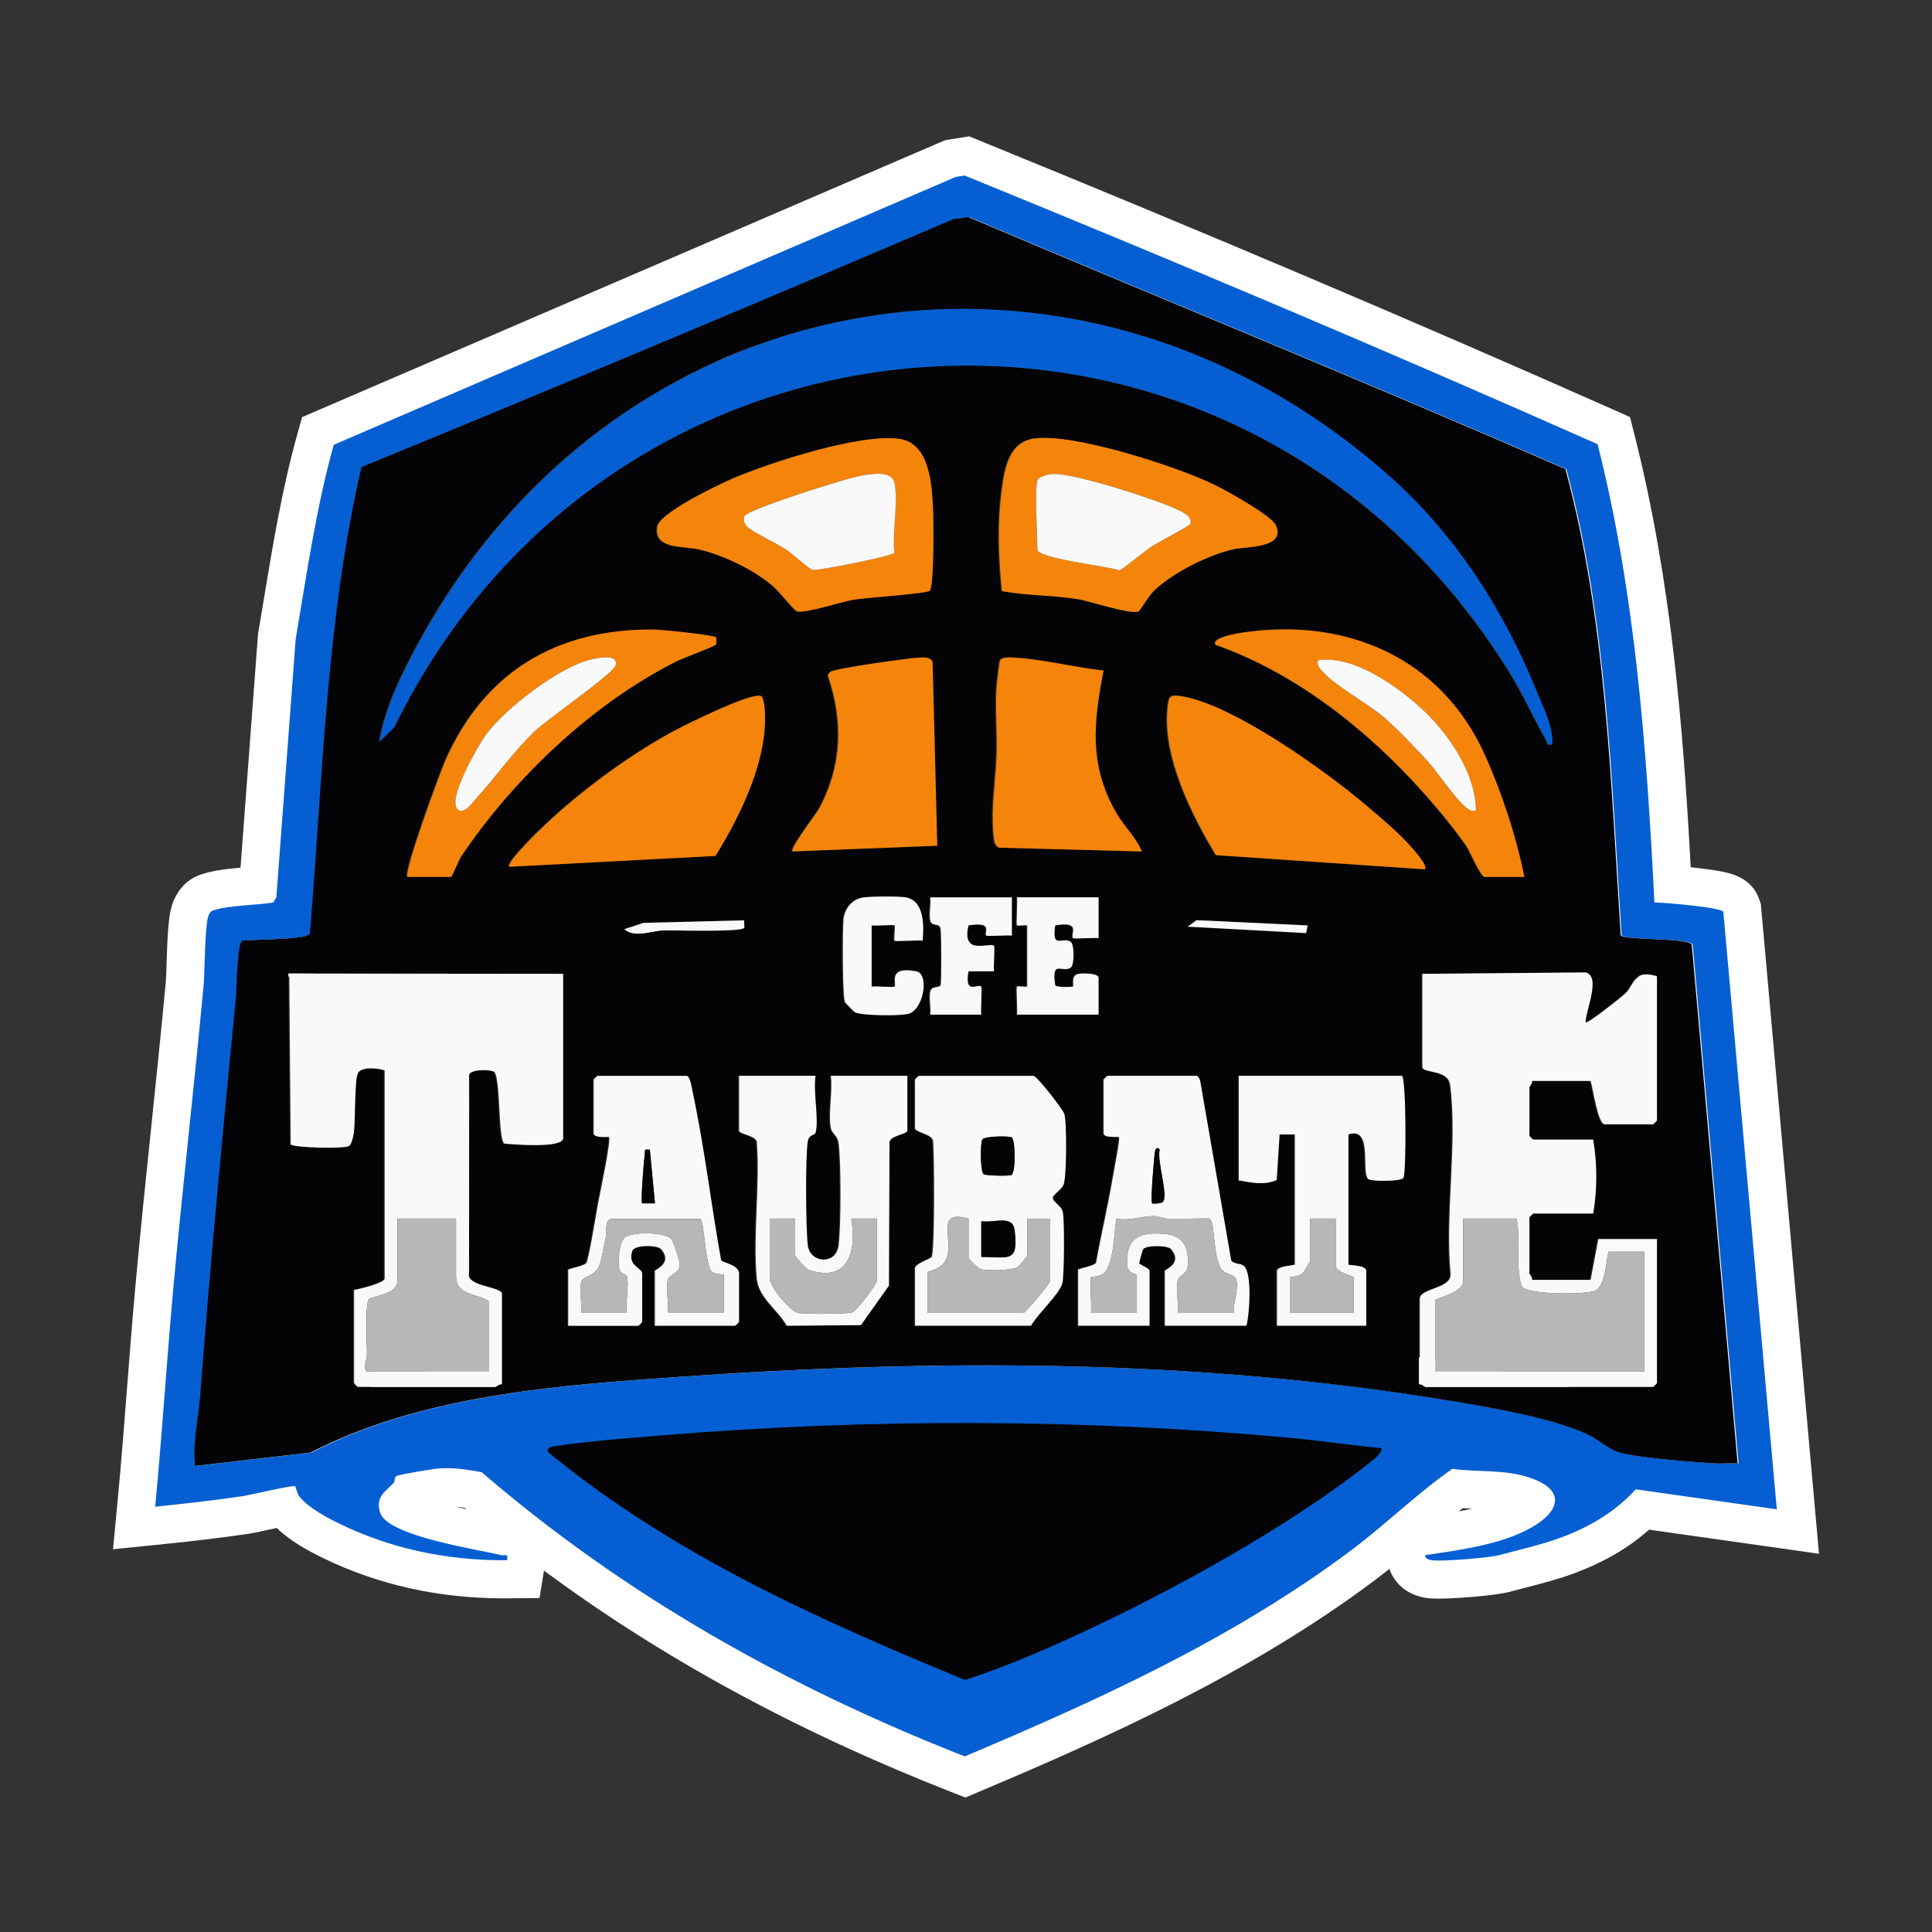 <?xml version="1.0" encoding="UTF-8"?>
<svg id="Camada_1" data-name="Camada 1" xmlns="http://www.w3.org/2000/svg" viewBox="0 0 610 610">
  <rect x="0" y="0" width="610" height="610" fill="#333333" stroke="none"/>
  <defs>
    <style>
      .cls-1 {
        fill: #f5840a;
      }

      .cls-2 {
        fill: #fff;
      }

      .cls-3 {
        fill: #040305;
      }

      .cls-4 {
        fill: #f9f9f9;
      }

      .cls-5 {
        fill: #065fd2;
      }

      .cls-6 {
        fill: #b7b7b7;
      }
    </style>
  </defs>
  <g>
    <path class="cls-5" d="M302.41,560.15c-59.81-23.49-109.87-52.84-153-89.71-3.09-.54-5.78-.88-8.46-.88-.62,0-1.24.02-1.83.06-1.23.09-6.41.94-9.56,1.55-.21.34-.45.68-.76,1.01-.69.77-1.38,1.4-1.98,1.97-.41.38-.94.88-1.2,1.18,0,.04.02.09.03.15,2.19,2.33,11.56,5.16,27.87,8.42,2.25.45,4.09.82,5.49,1.14.21-.01.4-.02.58-.02,1.99,0,3.76.8,5,2.26,2.04,2.4,1.58,5.24,1.41,6.31l-.81,4.99-5.06.05c-.42,0-.85,0-1.27,0-19.4,0-37.57-4.03-54.01-11.99-5.12-2.48-11.46-5.9-15.06-10.44-.1-.12-.19-.24-.28-.37-2.13.42-4.7.98-6.42,1.35-2.94.64-4.64,1-5.57,1.14-8.18,1.2-17.05,2.27-27.93,3.37l-7.27.73.7-7.27c1.17-12.2,2.13-24.66,3.07-36.71.8-10.25,1.62-20.86,2.57-31.29,1.53-16.92,3.32-34.1,5.05-50.71,1.57-15.05,3.18-30.62,4.61-45.91.1-1.12.18-3.52.26-6.06.39-12.22.76-16.44,2.38-19l.05-.08c.41-.72,1.51-2.63,4.29-3.59,3.67-1.26,8.66-1.68,13.5-2.08.94-.08,1.87-.16,2.74-.24l5.88-78.5.05-.28c.59-3.45,1.16-6.92,1.73-10.39,2.81-17.02,5.71-34.62,10.41-51.47l.77-2.77,199.7-86.01,5.24-.84,1.55.63c72.25,29.46,137.67,57.23,199.99,84.9l2.67,1.18.72,2.83c11.91,47.03,15.47,95.07,17.84,140.5,2.18.18,4.63.42,6.87.68,9.03,1.03,13.43,1.72,14.87,6.06l.22.66,17.62,196.87-48.99-6.95c-6.33,6.18-13.9,10.8-23.55,14.43-4.84,1.82-10.23,3.2-14.99,4.43-1.78.46-3.48.89-5.02,1.32-3.56.99-15.76,1.95-20.82,1.95-1.46,0-2.49-.06-3.32-.21-5.8-.99-6.81-5.39-6.98-6.71l-.75-5.83,8.24-1.24c9.91-1.47,21.15-3.14,29.08-7.63,2.49-1.41,3.64-2.55,4.14-3.19-.54-.4-1.63-1.04-3.67-1.71-4.29-1.41-8.79-1.59-13.56-1.78-2.36-.09-4.78-.19-7.29-.43-5.3,3.85-10.45,8.23-15.45,12.48-4.61,3.92-9.38,7.98-14.35,11.7-38.81,29.1-84.05,49.28-123.41,65.91l-2.25.95-2.28-.89ZM81.47,302.75c-.29,2.99-.46,7.23-.54,9.2-.08,1.91-.12,3.02-.2,3.76-3.7,37.73-7.93,81.64-11.26,125.45-.2,2.58-.54,5.1-.87,7.54-.34,2.55-.68,5.02-.84,7.44l28.79-3.33c36.4-18.4,79.88-21.42,118.28-24.1,34.8-2.43,66.47-3.6,96.82-3.6,52.96,0,100.7,3.6,145.96,11.02,13.37,2.19,33.57,5.5,46.27,11.21,1.97.88,3.71,2.06,5.25,3.11,1.57,1.06,3.05,2.07,4.27,2.43,3.46,1.02,14.56,2.28,28.28,3.19.22.01.45.03.69.03l-13.53-153.17c-2.18-.2-5.09-.33-7.12-.43-8.99-.41-12.72-.58-14.85-4.09l-.76-1.26-.1-1.47c-.47-7.1-.89-14.21-1.32-21.32-2.43-40.49-4.95-82.31-15.2-121.91-38.16-16.63-77.18-32.9-114.95-48.66-22.76-9.49-46.27-19.3-69.38-29.09l-2.24.3c-64.53,27.58-124.56,52.73-183.38,76.84-7.92,35.85-10.49,73.3-12.97,109.55-.76,11.13-1.55,22.64-2.48,33.95l-.12,1.42-.75,1.22c-2.33,3.8-6.98,4.27-20.77,4.74-.33.01-.67.02-1.01.03Z"/>
    <path class="cls-2" d="M304.6,55.43c67.01,27.33,133.7,55.48,199.82,84.82,11.94,47.18,15.48,96.12,17.94,144.69.02,0,.04,0,.06,0,3.1,0,21.25,1.6,21.7,2.96l16.88,188.64-44.52-6.31c-6.63,7.19-14.36,11.75-23.49,15.18-6.31,2.37-13.89,4.02-19.51,5.58-2.59.72-13.88,1.73-19.22,1.73-1.02,0-1.82-.04-2.31-.12-.95-.16-1.9-.47-2.05-1.57,10.82-1.63,23.96-3.27,33.57-8.7,9.3-5.26,10.9-12.02-.6-15.82-8.1-2.67-16.04-1.59-24.32-2.74-11.12,7.76-20.96,17.47-31.8,25.61-37.36,28.02-79.95,47.36-122.15,65.18-55.69-21.87-107.13-50.67-152.52-89.74-3.69-.69-7.38-1.27-11.13-1.27-.74,0-1.48.02-2.22.07-1.81.12-12.62,1.91-13.52,2.42-.81.47-.43,1.63-.85,2.09-2.6,2.87-5.91,4.27-4.35,9.43,2.26,7.46,30.83,11.62,38.13,13.43.21.05.41.07.6.07.33,0,.62-.05.86-.05.49,0,.72.22.49,1.61-.41,0-.81,0-1.22,0-17.84,0-35.34-3.62-51.39-11.39-4.17-2.02-10.09-5.14-12.98-8.77-.74-.93-1.14-3.07-1.27-3.18-.05-.04-.16-.05-.34-.05-2.24,0-14.07,2.83-16.22,3.15-9.16,1.34-18.46,2.4-27.67,3.33,2.16-22.64,3.59-45.37,5.64-68.02,2.92-32.21,6.66-64.41,9.65-96.61.4-4.29.3-20.12,1.74-22.41.37-.59.42-.93,1.21-1.2,4.7-1.62,13.82-1.66,19.05-2.52l.96-1.59,6.12-81.66c3.47-20.48,6.46-41.35,12-61.26l196.38-84.58,2.84-.45M61.89,462.85l36.43-4.22c35.33-18.19,77.67-21.22,116.93-23.95,32.03-2.23,64.22-3.59,96.41-3.59,48.56,0,97.09,3.09,144.98,10.94,13.18,2.16,32.82,5.39,44.78,10.77,3.48,1.57,6.58,4.73,10.28,5.82,5.69,1.68,22.85,2.97,29.58,3.42.66.04,1.33.06,2,.06,1.45,0,2.9-.07,4.34-.07.44,0,.87,0,1.3.02l-14.46-163.7c-.53-2.37-21.43-1.36-22.46-3.06-3.25-49.31-4.57-99.29-17.45-147.18-62.52-27.3-125.75-52.94-188.55-79.58l-4.68.62c-62.12,26.55-124.42,52.71-186.94,78.32-11.11,48.27-12.21,98.11-16.27,147.37-1.17,1.91-17.88,1.74-21.22,2.14-1.81.41-1.89,15.48-2.15,18.14-4.1,41.83-8.09,83.69-11.27,125.58-.56,7.36-2.44,14.66-1.6,22.15M306.03,43.05l-3.31.53-2.84.45-1.48.24-1.38.59-196.38,84.58-5.27,2.27-1.54,5.53c-4.78,17.17-7.71,34.93-10.55,52.11-.57,3.46-1.14,6.91-1.73,10.36l-.09.55-.04.56-5.48,73.13c-4.44.39-8.88.91-12.59,2.19-3.26,1.12-5.79,3.23-7.53,6.27-2.45,3.97-2.82,8.94-3.23,21.89-.07,2.23-.15,4.75-.24,5.69-1.42,15.26-3.04,30.81-4.6,45.85-1.73,16.63-3.52,33.83-5.05,50.79-.95,10.47-1.78,21.1-2.57,31.38-.94,12.02-1.9,24.45-3.06,36.59l-1.39,14.55,14.54-1.47c10.98-1.11,19.94-2.19,28.2-3.4,1.13-.16,2.82-.53,5.98-1.21.79-.17,1.85-.4,2.98-.64,4.31,4.2,10.1,7.31,14.9,9.63,17.26,8.35,36.31,12.58,56.62,12.58.44,0,.89,0,1.33,0l10.11-.09,1.41-8.67c37.44,27.74,79.78,50.73,128.49,69.87l4.55,1.79,4.5-1.9c39.69-16.77,85.33-37.13,124.68-66.64,1.6-1.2,3.17-2.42,4.71-3.66,1.41,4.05,4.89,8.01,11.27,9.11,1.18.2,2.51.29,4.33.29,5,0,17.91-.92,22.43-2.17,1.47-.41,3.14-.84,4.91-1.29,4.91-1.26,10.47-2.69,15.62-4.62,9.38-3.53,16.97-7.95,23.43-13.7l38.66,5.48,14.99,2.13-1.35-15.08-16.88-188.64-.12-1.39-.44-1.32c-2.38-7.18-9.34-8.49-12.32-9.05-1.95-.37-4.5-.73-7.56-1.08-.59-.07-1.2-.13-1.83-.2-2.39-44.19-6.15-90.71-17.74-136.48l-1.43-5.66-5.33-2.37c-62.38-27.69-127.85-55.48-200.16-84.97l-3.11-1.27h0ZM124.76,156.19c57.66-23.66,116.52-48.33,179.65-75.3,22.62,9.58,45.59,19.16,67.83,28.44,36.86,15.37,74.91,31.25,112.17,47.45,9.51,38.21,11.94,78.71,14.3,117.94.42,7,.86,14.24,1.32,21.36l.19,2.93,1.53,2.51c3.43,5.65,9.5,6.24,12.42,6.52,2.13.21,4.63.32,7.28.45.56.03,1.2.06,1.87.09l12.46,141.03c-11.33-.89-18.51-1.87-20.64-2.49-.51-.2-1.8-1.08-2.65-1.66-1.65-1.12-3.71-2.51-6.15-3.61-13.43-6.04-34.09-9.42-47.76-11.66-45.58-7.47-93.64-11.09-146.92-11.09-30.49,0-62.3,1.18-97.24,3.62-38.63,2.69-82.33,5.74-119.6,24.25l-20.24,2.34c.33-2.46.67-5.01.88-7.69,3.33-43.74,7.55-87.62,11.25-125.32.09-.91.14-2.03.22-4.11.03-.85.09-2.18.16-3.64,11.1-.45,17.53-1.33,21.28-7.44l1.49-2.44.23-2.85c.94-11.35,1.72-22.88,2.49-34.03,2.4-34.99,4.87-71.1,12.18-105.6h0ZM147.25,476.48c-1.12-.24-2.25-.5-3.39-.77.94.09,1.91.22,2.93.38.15.13.3.26.46.39h0ZM460.55,477.2c.45-.35.9-.69,1.35-1.03.99.07,1.96.12,2.92.16-1.4.31-2.84.6-4.28.87h0Z"/>
  </g>
  <path class="cls-3" d="M511.71,295.29c1.03,1.7,21.94.69,22.46,3.06l14.46,163.7c-2.53-.1-5.11.16-7.64-.01-6.73-.45-23.89-1.74-29.58-3.42-3.7-1.09-6.8-4.25-10.28-5.82-11.96-5.38-31.6-8.61-44.78-10.77-79.65-13.05-161.05-12.95-241.39-7.35-39.26,2.74-81.6,5.76-116.93,23.95l-36.43,4.22c-.85-7.49,1.04-14.78,1.6-22.15,3.19-41.89,7.17-83.75,11.27-125.58.26-2.66.34-17.73,2.15-18.14,3.34-.4,20.05-.23,21.22-2.14,4.06-49.26,5.16-99.1,16.27-147.37,62.51-25.61,124.82-51.77,186.94-78.32l4.68-.62c62.8,26.64,126.04,52.28,188.55,79.58,12.87,47.88,14.2,97.87,17.45,147.18ZM438.06,149.98c-98.66-87.17-242.61-62.95-305.77,52.31-5.33,9.73-10.96,20.96-12.74,31.93l4.64-4.57c70.39-143.72,268.01-154.69,352.65-16.62,4.04,6.58,7.21,13.9,11.02,20.41.61,1.05-.14,2.03,2,1.58.24-5.71-2.71-11.28-4.83-16.5-10.55-26.02-25.89-49.93-46.97-68.55ZM293.24,186.53c1.5-1.5,1.25-23.07,1.03-26.82-.44-7.47-1.28-19.59-10.29-21.1-12.06-2.02-41.32,7.47-53.08,12.55-4.45,1.92-22.87,10.76-23.62,15.07-1.28,7.44,8.49,6.07,13.56,7.33,7.76,1.94,16.95,6.36,23.05,11.57,1.71,1.46,6.63,7.64,7.43,7.89,2.54.79,13.92-2.98,17.79-3.65s23.2-1.91,24.13-2.84ZM359.29,193c.36-.21,3.24-5.06,4.98-6.68,6.06-5.65,16.85-11.05,24.93-12.91,3.85-.89,16.75-.19,13.33-7.59-1.48-3.21-16.14-11.23-19.98-13.06-11.76-5.61-44.26-16.17-56.46-14.28-8.01,1.24-9.24,9.87-10.11,16.46-1.37,10.44-1.01,21.27.1,31.68,7.92,1.52,16.29,1.24,24.35,2.62,3.53.6,16.73,5.01,18.86,3.76ZM128.4,276.89h13.69c.37,0,2.46-5.34,3.37-6.69,16.7-24.63,41.39-48.16,68.11-61.5,1.73-.86,11.81-4.59,12.17-5.15.19-.3.16-2.24.08-2.32-.68-.73-17.41-2.44-19.69-2.46-30.64-.27-53.5,13.47-65.79,41.36-1.73,3.92-13.31,35.41-11.94,36.77ZM481,276.89c-2.48-12.6-7.21-26.87-12.5-38.61-13.67-30.28-43.11-43.25-75.64-38.66-1.07.15-11.13,1.54-9.26,4.01,25.29,8.88,47.94,26.89,65.62,46.69,4.25,4.76,10.1,11.75,13.6,16.99,1.06,1.59,4.42,9.59,5.71,9.59h12.48ZM295.65,267.03l-1.47-58.11c-.91-1.62-2.73-1.37-4.34-1.28-3.33.18-26.34,3.38-27.81,4.44-.58.41-.89.82-.79,1.56,4.82,14.21,4.33,28.28-2.81,41.53-1.12,2.07-9.44,12.72-8.46,13.67l45.69-1.8ZM348.15,211.7c-9.21-.96-18.52-3.46-27.77-4.04-1.32-.08-4.09-.38-4.87.75-.24.35-1.06,7.23-1.15,8.51-.47,6.78.21,14.09.03,20.96-.23,8.53-1.98,17.98-.88,26.57.18,1.37.3,2.44,1.64,3.19l45.08,1.2c-1.91-4.58-5.67-7.95-8.18-12.34-8.56-14.92-7.11-28.52-3.91-44.8ZM240.2,219.83c-2.67-1.69-23.98,8.97-27.81,11.03-13.82,7.42-29.13,18.75-40.53,29.51-1.24,1.17-12.66,12.06-11.26,13.29l65.01-3.42c8.05-13.01,16.99-31.17,15.49-46.9-.07-.76-.51-3.27-.91-3.52ZM431.56,254.69c-12.8-10.93-41.97-31.91-58.22-34.75-4.48-.79-4.63-.28-5.03,4.24-1.32,15.07,7.69,33.23,15.34,45.83l65.96,4.47c1.24-1.15-4.52-7.3-5.6-8.46-3.52-3.8-8.47-7.93-12.45-11.32ZM274.92,311.51v-19.32c1.27.21,6.96-.3,7.25,0,.31.32-.32,4.52,0,4.84s7.42-.24,8.86,0c.42-4.53.6-12.55-5.25-13.67-2.23-.43-11.26-.35-13.62.03-3.36.53-5.71,3.45-6.1,6.78-.37,3.14-.35,24.45.44,26.17.18.39,2.77,3.05,3.16,3.28,1.93,1.1,15.28,1.28,17.34.35,4.61-2.1,6.01-12.52,2.03-13.27-9.3-1.76-6.02,3.94-6.85,4.83-.26.28-5.98-.21-7.25,0ZM319.19,283.33h-25.76c.34,2.14-.57,5.71.1,7.55s2.87.27,3.18,2.46c.26,1.79.32,16.53,0,17.67-.27.95-2.6.16-3.18,1.79-.66,1.85.25,5.41-.1,7.55h16.1c-.23-1.44.32-8.55,0-8.86-1.1-1.06-5.39,2.87-4.03-4.83h8.06c-.23-1.35.31-7.74,0-8.05-1.26-1.26-10.44,3.41-8.06-6.44,8.18-1.28,4.74,2.28,5.63,3.23.28.29,6.7-.22,8.06,0v-12.08ZM346.56,283.33h-25.76c.24,1.44-.33,8.55,0,8.86.24.23,2.47-.14,3.23,0v19.32c-.75.14-2.99-.23-3.23,0-.32.31.25,7.42,0,8.86h25.76v-11.67c0-1.45-5.47-1.54-6.74-1.1-1.99.69-.98,3.51-1.34,3.89-.19.2-5.51.31-5.62-.43-1.22-8.34,2.22-3.68,4.9-5.52,1.2-.82,1.2-7.33,0-8.15-2.68-1.84-6.03,2.69-4.89-5.19,8.58-1.49,4.58,2.94,5.64,4.03.29.3,6.7-.22,8.05,0v-12.88ZM234.67,290.58l-31.79.81-6.04,1.99c3.39,2.9,8.68.47,12.44.38,3.55-.08,24.26.61,25.39-.79.18-.23-.1-1.73,0-2.39ZM412.58,292.19l-35.06-1.65-2.78,2.05,37.37,2.03.48-2.42ZM177.51,307.48l-86.47-.09.45,53.91c.71,1.14,17.05,1.46,18.43.55.8-.53,1.35-3.08,1.5-4.13.54-3.77.18-16.6,1.28-18.84,1.28-2.6,8.46-1.25,8.46-.8v65.61c0,1.39-8.05,3.33-9.66,3.62v29.38c0,.09,1.12,1.21,1.21,1.21h43.47c.27,0,1.22-1.07,2.01-.81v-28.58c0-2.31-11.4-2.29-10.39-6.49l.03-62.63c.56-1.99,7.41-1.71,8.03-.85,1.96,2.75,1.09,21.11,3.08,22.53,2.85.31,18.57,1.55,18.57-1.66v-51.92ZM448.8,307.48v29.38c0,2.16,8.12.64,8.78,5.69,2.36,18.21-1.63,40.86.12,59.56.53,4.83-9.7,4.49-9.7,8.01v26.97c.79-.26,1.75.81,2.01.81h71.65c.09,0,1.21-1.12,1.21-1.21v-45.48h-18.52l-2.42,12.88h-18.52c.26-.79-.81-1.75-.81-2.01v-17.71c0-.09,1.12-1.21,1.21-1.21h18.92c1.3-7.39,1.3-15.95,0-23.35h-18.92c-.09,0-1.21-1.12-1.21-1.21v-15.3c0-.27,1.07-1.22.81-2.01h18.52c.7,2.26,2.33,13.69,4.43,13.69h15.3c.09,0,1.21-1.12,1.21-1.21v-45.48c0-.17-2.73-.7-3.42-.64-4.14.39-4.28,3.85-6.53,5.99-1.09,1.04-12.05,9.83-12.59,9.14.02-3.73,4.94-14.39.06-15.75l-51.59.45ZM216.55,339.68h-28.18c-.09,0-1.21,1.12-1.21,1.21v16.91c0,1.64,4.64,1.03,4.84,1.21.78.73-2.98,18.43-3.48,21.08-.55,2.93-2.88,17.5-3.69,18.66-.64.91-5.71,1.81-5.71,2.12v17.71h22.14c.09,0,1.21-1.12,1.21-1.21v-15.3c0-1.86-4.73-2.3-3.11-7.14.66-1.96,7.98-1.91,9.15-.52,3.76,4.47-2.02,6.43-2.02,6.85v17.31h25.36c.09,0,1.21-1.12,1.21-1.21v-15.3c0-2.76-5.44-3.5-5.66-4.17-3.21-17.78-5.27-35.89-9.08-53.55-.25-1.18-.61-4.3-1.76-4.68ZM257.2,339.68h-24.15v17.31c0,1.23,5.96,1.54,5.64,4.03.98,13.74-1.3,29.19-.04,42.7.56,6.02,6.64,9.82,9.46,14.87l23.41-.19,8.85-12.47.17-44.91c-.33-2.49,5.64-2.8,5.64-4.03v-17.31h-24.15c.64,4.91-.89,11.88.01,16.49.36,1.87,2.09,2.15,2.45,4.8.8,5.88.76,26.35,0,32.29-.8,6.24-9,5.59-9.74,0-.64-4.84-.81-28.7.02-33.07.38-2,2.23-1.66,2.45-2.55,1.1-4.35-.85-13.05-.02-17.95ZM326.03,339.68h-36.23c-.09,0-1.21,1.12-1.21,1.21v15.3c0,1.35,5.44,1.88,5.69,3.99.45,3.75.61,35.18-.43,36.69-.42.6-5.26,2.13-5.26,3.59v18.11h36.63c1.89-3.48,9.14-10.13,9.9-13.45.6-2.63.67-19.61.15-22.36-.43-2.25-3.41-3.28-3.15-4.74.15-.83,2.72-2.44,3.36-3.93.99-2.32,1.06-19.76.25-22.38-.44-1.43-8.5-11.82-9.71-12.03ZM377.56,339.68h-28.18c-.09,0-1.21,1.12-1.21,1.21v16.91c0,1.64,4.64,1.03,4.84,1.21.45.42-1.57,10.55-1.85,12.24-1.53,9.17-3.71,18.3-5.37,27.45-.51.98-5.66,1.86-5.66,2.17v17.71h22.54v-17.31c0-.92-3.19-1.9-3.24-2.48-.03-.29,1.02-4.11,1.22-4.37.94-1.28,7.78-1.29,8.87,0,3.76,4.47-2.02,6.42-2.02,6.85v17.31h25.76c.98-3.59,1.86-16.7-.82-18.9-1.11-.92-3.37-.46-4-1.82l-9.7-56.12c-.07-.72-.51-1.84-1.17-2.05ZM442.36,339.68h-51.52v33.01c3.93.72,8.12,1.62,11.97-.11l.91-14.38h4.83v41.06c0,.3-5.64.44-5.64,2.01v17.31h28.18v-17.31c0-1.93-5.64-1.7-5.64-2.01v-41.06c8.03-2.71,3.74,12.28,6.39,14.14,1.05.74,10.2.71,10.97-.4.92-1.32.91-31.4-.45-32.25Z"/>
  <path class="cls-3" d="M436.22,457.22c.21,1.27-2.1,3.23-2.92,3.89-25.49,20.51-63.32,41.27-93.13,55.02-11.39,5.25-23.64,10.49-35.51,14.29-46.57-19.19-92.56-39.76-131.69-72-.46-1.59,2.02-1.8,2.89-1.92,10.45-1.53,22.35-2.42,32.95-3.29,65.37-5.39,133.45-5.3,198.83.8,9.53.89,19.06,2.34,28.58,3.22Z"/>
  <path class="cls-5" d="M438.36,149.98c21.08,18.62,36.42,42.53,46.97,68.55,2.12,5.22,5.07,10.79,4.83,16.5-2.14.44-1.39-.54-2-1.58-3.81-6.51-6.98-13.83-11.02-20.41-84.64-138.07-282.26-127.1-352.65,16.62l-4.64,4.57c1.78-10.97,7.4-22.2,12.74-31.93,63.16-115.26,207.11-139.48,305.77-52.31Z"/>
  <path class="cls-4" d="M177.81,307.48v51.92c0,3.21-15.72,1.97-18.57,1.66-1.99-1.41-1.12-19.77-3.08-22.53-.61-.86-7.47-1.14-8.03.85l-.03,62.63c-1.01,4.2,10.39,4.19,10.39,6.49v28.58c-.79-.26-1.75.81-2.01.81h-43.47c-.09,0-1.21-1.12-1.21-1.21v-29.38c1.61-.3,9.66-2.23,9.66-3.62v-65.61c0-.45-7.18-1.8-8.46.8-1.1,2.24-.74,15.07-1.28,18.84-.15,1.05-.71,3.61-1.5,4.13-1.39.92-17.72.59-18.43-.55l-.45-53.91,86.47.09ZM144,384.76h-18.52v19.72c0,4.15-7.62,4.68-8.88,5.61-1.5,1.12-.68,14.73-.75,17.77-.02,1.13-1.48,5.2.36,5.2h38.24v-22.14c-3.63-2.63-10.47-1.76-10.47-8.05v-18.11Z"/>
  <path class="cls-4" d="M449.1,307.48l51.59-.45c4.88,1.35-.04,12.02-.06,15.75.54.69,11.5-8.1,12.59-9.14,2.25-2.14,2.39-5.59,6.53-5.99.69-.07,3.42.46,3.42.64v45.48c0,.09-1.12,1.21-1.21,1.21h-15.3c-2.09,0-3.73-11.42-4.43-13.69h-18.52c.26.79-.81,1.75-.81,2.01v15.3c0,.09,1.12,1.21,1.21,1.21h18.92c1.3,7.39,1.3,15.95,0,23.35h-18.92c-.09,0-1.21,1.12-1.21,1.21v17.71c0,.27,1.07,1.22.81,2.01h18.52l2.42-12.88h18.52v45.48c0,.09-1.12,1.21-1.21,1.21h-71.65c-.27,0-1.22-1.07-2.01-.81v-26.97c0-3.52,10.23-3.18,9.7-8.01-1.75-18.7,2.24-41.34-.12-59.56-.65-5.05-8.78-3.53-8.78-5.69v-29.38ZM478.89,384.76h-16.91v19.72c0,3.73-8.86,5.49-8.86,6.04v22.54h66.01v-37.84h-11.27c-.82,3.23-.94,10.78-4.22,12.29-2.86,1.32-21.35,1.35-23.22-1.35-2.02-6.84-.22-14.31-1.55-21.4Z"/>
  <path class="cls-4" d="M326.34,339.68c1.21.21,9.26,10.59,9.71,12.03.81,2.62.74,20.06-.25,22.38-.64,1.5-3.21,3.1-3.36,3.93-.26,1.46,2.72,2.5,3.15,4.74.52,2.74.45,19.72-.15,22.36-.76,3.32-8.01,9.97-9.9,13.45h-36.63v-18.11c0-1.46,4.85-2.99,5.26-3.59,1.04-1.51.88-32.94.43-36.69-.25-2.12-5.69-2.64-5.69-3.99v-15.3c0-.09,1.12-1.21,1.21-1.21h36.23ZM319.38,359.11c-.78-.49-8.49-.38-9.19.64s-.71,10.19.4,10.97c.76.53,8.17.63,8.79.24,1.31-.81,1.31-11.04,0-11.85ZM305.81,384.76c-10.52-2.9-4.87,5.82-6.8,12.12-1.24,4.05-6.08,4.39-6.08,4.79v12.88h30.19c.66,0,8.45-9.41,8.45-10.06v-19.72h-7.25v11.67c0,.23-2.46,3.26-2.9,3.54-1.86,1.18-9.71,1.35-11.83.72-.73-.22-3.79-3.2-3.79-3.46v-12.48ZM309.83,396.84c8.84.07,11.8,1.92,10.5-8.49-.61-4.93-6.54-2.08-10.5-2.78v11.27Z"/>
  <path class="cls-1" d="M431.86,254.69c3.98,3.39,8.92,7.52,12.45,11.32,1.07,1.16,6.84,7.31,5.6,8.46l-65.96-4.47c-7.65-12.6-16.66-30.76-15.34-45.83.4-4.51.55-5.02,5.03-4.24,16.25,2.85,45.42,23.83,58.22,34.75Z"/>
  <path class="cls-1" d="M240.5,219.83c.39.25.83,2.76.91,3.52,1.49,15.73-7.45,33.89-15.49,46.9l-65.01,3.42c-1.4-1.23,10.02-12.12,11.26-13.29,11.4-10.77,26.71-22.09,40.53-29.51,3.83-2.06,25.14-12.72,27.81-11.03Z"/>
  <path class="cls-4" d="M257.51,339.68c-.83,4.9,1.12,13.61.02,17.95-.23.89-2.07.55-2.45,2.55-.83,4.37-.66,28.23-.02,33.07.74,5.59,8.94,6.25,9.74,0,.76-5.94.8-26.41,0-32.29-.36-2.64-2.09-2.92-2.45-4.8-.9-4.61.63-11.58-.01-16.49h24.15v17.31c0,1.23-5.96,1.54-5.64,4.03l-.17,44.91-8.85,12.47-23.41.19c-2.82-5.05-8.9-8.85-9.46-14.87-1.26-13.52,1.02-28.97.04-42.7.33-2.49-5.64-2.8-5.64-4.03v-17.31h24.15ZM251.07,384.76h-8.05v18.92c0,2.56,6.56,10.55,9.22,10.91,2.38.32,14.88.35,16.78-.21,1.5-.44,7.81-9.01,7.81-9.9v-19.72h-8.05c1.71,10.08-.73,20.31-13.37,16.23-.85-.27-4.34-4.22-4.34-4.55v-11.67Z"/>
  <path class="cls-1" d="M293.54,186.53c-.93.93-20.35,2.18-24.13,2.84s-15.25,4.44-17.79,3.65c-.8-.25-5.71-6.43-7.43-7.89-6.1-5.21-15.29-9.63-23.05-11.57-5.07-1.27-14.85.11-13.56-7.33.74-4.31,19.16-13.15,23.62-15.07,11.76-5.08,41.02-14.57,53.08-12.55,9.02,1.51,9.86,13.63,10.29,21.1.22,3.74.47,25.31-1.03,26.82ZM282.36,174.54c-.63-6.51,1.23-15.88.08-22.01-1.21-6.47-17.36-.47-21.71.78-3.48,1.01-25.41,8.01-25.81,9.78-.27,1.21.07,2.15.86,3.09,1.19,1.43,9.68,5.54,12.17,7.15,2.08,1.35,7.25,6.21,8.71,6.6,1.27.34,24.98-4.3,25.69-5.4Z"/>
  <path class="cls-1" d="M359.59,193c-2.13,1.25-15.33-3.16-18.86-3.76-8.06-1.38-16.43-1.1-24.35-2.62-1.11-10.41-1.47-21.24-.1-31.68.87-6.59,2.1-15.22,10.11-16.46,12.2-1.89,44.7,8.67,56.46,14.28,3.84,1.83,18.49,9.85,19.98,13.06,3.42,7.4-9.48,6.7-13.33,7.59-8.08,1.86-18.87,7.26-24.93,12.91-1.74,1.63-4.62,6.47-4.98,6.68ZM327.54,151.71c-.88,2.93,0,17.35,0,21.74,0,2.98,22.46,5.27,25.98,6.68,3.71-2.48,6.9-5.44,10.64-7.91,1.78-1.18,11.64-6.21,11.75-6.89.4-2.48-2.54-3.67-4.33-4.52-6.61-3.13-33.22-11.8-39.61-11.14-1.22.12-4.07.88-4.42,2.04Z"/>
  <path class="cls-4" d="M442.66,339.68c1.37.86,1.38,30.93.45,32.25-.77,1.11-9.92,1.14-10.97.4-2.65-1.86,1.64-16.85-6.39-14.14v41.06c0,.31,5.64.08,5.64,2.01v17.31h-28.18v-17.31c0-1.58,5.64-1.71,5.64-2.01v-41.06h-4.83s-.91,14.38-.91,14.38c-3.85,1.73-8.03.83-11.97.11v-33.01h51.52ZM421.73,384.76h-8.05v13.28c0,.23-2,3.63-2.44,4-1.44,1.23-4,1.02-4,1.23v11.27h20.13v-11.27c0-.34-5.64-1.62-5.64-3.62v-14.89Z"/>
  <path class="cls-4" d="M216.85,339.68c1.16.38,1.51,3.49,1.76,4.68,3.81,17.66,5.87,35.77,9.08,53.55.22.66,5.66,1.41,5.66,4.17v15.3c0,.09-1.12,1.21-1.21,1.21h-25.36v-17.31c0-.42,5.78-2.38,2.02-6.85-1.17-1.39-8.49-1.44-9.15.52-1.62,4.83,3.11,5.27,3.11,7.14v15.3c0,.09-1.12,1.21-1.21,1.21h-22.14v-17.71c0-.3,5.08-1.21,5.71-2.12.82-1.17,3.14-15.73,3.69-18.66.5-2.65,4.26-20.35,3.48-21.08-.19-.18-4.84.43-4.84-1.21v-16.91c0-.09,1.12-1.21,1.21-1.21h28.18ZM205.18,363.03c-1.86-.11-1.44-.29-1.61,1.19-.25,2.14-1.37,15.17-.81,15.72h4.03s-1.62-16.91-1.62-16.91ZM183.44,414.55h14.49c-.54-3.25.75-8.64.02-11.51-.22-.89-2.06-.54-2.45-2.54-.43-2.22-.03-8.08,1.64-9.68,2.06-1.99,12.86-1.93,14.86.41.61.72,2.57,6.79,2.63,7.76.18,3.01-3.17,3.33-3.69,4.82-.89,2.55.37,7.79-.13,10.74h17.71v-12.08c0-.22-3.13.15-4.09-1.34-1.76-2.71-2.15-15.56-3.27-16.26h-28.35c-2,.66-1.11,3.86-1.52,5.72-.56,2.48-1.41,7.84-2.38,9.7-1.36,2.63-4.78,2.62-5.34,4.32-.82,2.49.32,7.12-.13,9.94Z"/>
  <path class="cls-4" d="M377.86,339.68c.66.21,1.1,1.33,1.17,2.05l9.7,56.12c.64,1.36,2.89.91,4,1.82,2.68,2.2,1.8,15.3.82,18.9h-25.76v-17.31c0-.43,5.78-2.38,2.02-6.85-1.09-1.3-7.93-1.29-8.87,0-.19.26-1.24,4.08-1.22,4.37.05.59,3.24,1.56,3.24,2.48v17.31h-22.54v-17.71c0-.3,5.15-1.18,5.66-2.17,1.66-9.15,3.84-18.28,5.37-27.45.28-1.69,2.3-11.82,1.85-12.24-.19-.18-4.84.43-4.84-1.21v-16.91c0-.09,1.12-1.21,1.21-1.21h28.18ZM366.18,363.03c-.96-1.28-1.47-.01-1.61,1.19-.25,2.14-1.37,15.17-.8,15.72.2.2,2.65.06,3.26-.36,2.14-1.46-1.92-13.37-.85-16.55ZM344.45,403.28c-.41.46.3,9.54,0,11.27h14.49v-12.08c0-.26-2.98-.01-3.1-3.58-.28-8.28,4.31-9.94,11.59-9.33,5.71.48,7.74,3.38,7.65,9.27-.06,4.08-2.87,3.48-3.27,5.63-.54,2.91.41,7,.01,10.09h17.71c-.28-3.22,1.79-7.68.7-10.77-.47-1.32-2.8-1.41-3.99-2.45-3.58-3.14-2.32-16.1-4.49-16.6-4.25-.05-8.53.15-12.78.07-1.72-.03-3.28-.84-4.8-.84-3.39,0-7.86,1.61-11.66.81-.85,4.32-.72,15.34-4.54,17.61-1.22.73-3.4.76-3.52.89Z"/>
  <path class="cls-1" d="M348.46,211.7c-3.2,16.28-4.65,29.88,3.91,44.8,2.51,4.38,6.27,7.75,8.18,12.34l-45.08-1.2c-1.34-.74-1.47-1.82-1.64-3.19-1.11-8.59.64-18.04.88-26.57.19-6.87-.5-14.17-.03-20.96.09-1.29.9-8.16,1.15-8.51.78-1.13,3.55-.83,4.87-.75,9.25.58,18.56,3.08,27.77,4.04Z"/>
  <path class="cls-1" d="M295.95,267.03l-45.69,1.8c-.98-.95,7.35-11.6,8.46-13.67,7.14-13.25,7.63-27.31,2.81-41.53-.09-.74.22-1.15.79-1.56,1.47-1.06,24.48-4.27,27.81-4.44,1.61-.08,3.43-.33,4.34,1.28l1.47,58.11Z"/>
  <path class="cls-1" d="M481.31,276.89h-12.48c-1.29,0-4.64-8-5.71-9.59-3.5-5.23-9.35-12.23-13.6-16.99-17.68-19.8-40.32-37.81-65.62-46.69-1.87-2.47,8.2-3.85,9.26-4.01,32.53-4.59,61.97,8.38,75.64,38.66,5.3,11.74,10.02,26.02,12.5,38.61ZM466.01,255.96c-.13-12.21-9.15-25.11-18.09-33.02-7.95-7.03-20.92-16.08-31.82-14.46-.37,1.89.56,2.46,1.58,3.65,3.67,4.3,14.36,10.11,19.36,14.45,4.28,3.71,9.36,9.08,13.28,13.28,3.71,3.97,8.69,11.86,12.41,14.96,1.09.9,1.73,1.42,3.27,1.15Z"/>
  <path class="cls-1" d="M128.7,276.89c-1.37-1.36,10.21-32.85,11.94-36.77,12.29-27.89,35.15-41.63,65.79-41.36,2.28.02,19.01,1.73,19.69,2.46.08.08.11,2.02-.08,2.32-.35.56-10.43,4.28-12.17,5.15-26.72,13.34-51.41,36.87-68.11,61.5-.92,1.35-3,6.69-3.37,6.69h-13.69ZM150.1,252.4c6.3-6.85,12.09-15.28,18.94-21.72,3.89-3.67,24.66-18.08,25.35-20.56,1-3.6-4.65-2.54-6.95-2.1-10.14,1.92-27.97,15.67-34.02,23.98-2.01,2.77-13.61,22.31-8.18,23.94,2.07.27,3.53-2.09,4.88-3.55Z"/>
  <path class="cls-4" d="M346.87,283.33v12.88c-1.35-.22-7.77.3-8.05,0-1.05-1.09,2.94-5.52-5.64-4.03-1.14,7.87,2.21,3.35,4.89,5.19,1.2.82,1.2,7.33,0,8.15-2.68,1.84-6.12-2.82-4.9,5.52.11.74,5.43.64,5.62.43.36-.38-.65-3.2,1.34-3.89,1.27-.44,6.74-.35,6.74,1.1v11.67h-25.76c.24-1.44-.33-8.55,0-8.86.24-.23,2.47.14,3.23,0v-19.32c-.75-.14-2.99.23-3.23,0-.32-.31.25-7.42,0-8.86h25.76Z"/>
  <path class="cls-4" d="M275.22,311.51c1.27-.2,6.98.29,7.25,0,.82-.89-2.45-6.59,6.85-4.83,3.97.75,2.58,11.17-2.03,13.27-2.05.93-15.4.76-17.34-.35-.4-.23-2.99-2.89-3.16-3.28-.78-1.72-.8-23.03-.44-26.17.39-3.33,2.74-6.25,6.1-6.78,2.36-.37,11.39-.45,13.62-.03,5.86,1.12,5.67,9.15,5.25,13.67-1.44-.24-8.55.32-8.86,0s.32-4.52,0-4.84c-.29-.29-5.97.22-7.25,0v19.32Z"/>
  <path class="cls-4" d="M319.49,283.33v12.08c-1.35-.22-7.78.3-8.06,0-.9-.95,2.55-4.51-5.63-3.23-2.38,9.85,6.8,5.18,8.06,6.44.31.31-.23,6.7,0,8.06h-8.06c-1.35,7.69,2.93,3.76,4.03,4.82.32.31-.24,7.42,0,8.86h-16.1c.34-2.14-.57-5.7.1-7.55.58-1.63,2.91-.84,3.18-1.79.32-1.14.26-15.88,0-17.67-.32-2.19-2.51-.6-3.18-2.46s.25-5.41-.1-7.55h25.76Z"/>
  <path class="cls-4" d="M234.97,290.58c-.11.66.18,2.16,0,2.39-1.13,1.4-21.83.71-25.39.79-3.76.09-9.05,2.52-12.44-.38l6.04-1.99,31.79-.81Z"/>
  <polygon class="cls-4" points="412.88 292.19 412.4 294.61 375.03 292.58 377.82 290.53 412.88 292.19"/>
  <path class="cls-6" d="M144,384.76v18.11c0,6.29,6.84,5.42,10.47,8.05v22.14h-38.24c-1.84,0-.39-4.06-.36-5.2.07-3.03-.75-16.64.75-17.77,1.25-.94,8.88-1.46,8.88-5.61v-19.72h18.52Z"/>
  <path class="cls-6" d="M478.89,384.76c1.33,7.09-.47,14.56,1.55,21.4,1.87,2.71,20.35,2.67,23.22,1.35,3.28-1.51,3.4-9.05,4.22-12.29h11.27v37.84h-66.01v-22.54c0-.55,8.86-2.31,8.86-6.04v-19.72h16.91Z"/>
  <path class="cls-6" d="M305.81,384.76v12.48c0,.26,3.06,3.24,3.79,3.46,2.11.63,9.97.45,11.83-.72.44-.28,2.9-3.31,2.9-3.54v-11.67h7.25v19.72c0,.66-7.8,10.06-8.45,10.06h-30.19v-12.88c0-.4,4.84-.74,6.08-4.79,1.93-6.3-3.72-15.02,6.8-12.12Z"/>
  <path class="cls-3" d="M319.38,359.11c1.31.81,1.31,11.04,0,11.85-.62.39-8.03.29-8.79-.24-1.11-.78-1.14-9.91-.4-10.97s8.41-1.13,9.19-.64Z"/>
  <path class="cls-3" d="M309.83,396.84v-11.27c3.96.7,9.89-2.15,10.5,2.78,1.3,10.41-1.66,8.57-10.5,8.49Z"/>
  <path class="cls-6" d="M251.07,384.76v11.67c0,.33,3.49,4.28,4.34,4.55,12.64,4.09,15.08-6.15,13.37-16.23h8.05v19.73c0,.89-6.31,9.46-7.81,9.9-1.89.55-14.4.53-16.78.21-2.66-.36-9.22-8.35-9.22-10.91v-18.92h8.05Z"/>
  <path class="cls-4" d="M282.36,174.54c-.71,1.1-24.43,5.74-25.69,5.4-1.47-.4-6.63-5.26-8.71-6.6-2.49-1.61-10.98-5.72-12.17-7.15-.79-.95-1.13-1.88-.86-3.09.39-1.77,22.33-8.77,25.81-9.78,4.35-1.26,20.5-7.25,21.71-.78,1.15,6.12-.71,15.5-.08,22.01Z"/>
  <path class="cls-4" d="M327.54,151.71c.35-1.16,3.2-1.91,4.42-2.04,6.39-.65,33,8.01,39.61,11.14,1.79.85,4.74,2.04,4.33,4.52-.11.67-9.97,5.71-11.75,6.89-3.73,2.47-6.93,5.43-10.64,7.91-3.51-1.41-25.98-3.71-25.98-6.68,0-4.38-.88-18.81,0-21.74Z"/>
  <path class="cls-6" d="M421.73,384.76v14.89c0,2,5.64,3.28,5.64,3.62v11.27h-20.13v-11.27c0-.21,2.57,0,4-1.23.44-.38,2.44-3.77,2.44-4v-13.28h8.05Z"/>
  <path class="cls-6" d="M183.44,414.55c.44-2.82-.69-7.44.13-9.94.56-1.7,3.98-1.7,5.34-4.32.96-1.86,1.82-7.22,2.38-9.7.42-1.86-.48-5.06,1.52-5.72h28.35c1.12.7,1.51,13.54,3.27,16.26.97,1.49,4.09,1.13,4.09,1.34v12.08h-17.71c.5-2.95-.76-8.19.13-10.74.52-1.49,3.88-1.81,3.69-4.82-.06-.98-2.02-7.04-2.63-7.76-2-2.35-12.8-2.4-14.86-.41-1.66,1.6-2.07,7.46-1.64,9.68.39,2,2.23,1.66,2.45,2.54.73,2.87-.56,8.27-.02,11.51h-14.49Z"/>
  <path class="cls-3" d="M205.18,363.03l1.62,16.91h-4.03c-.56-.55.56-13.57.81-15.72.17-1.48-.25-1.3,1.61-1.19Z"/>
  <path class="cls-6" d="M344.45,403.28c.12-.14,2.3-.16,3.52-.89,3.81-2.27,3.68-13.3,4.54-17.61,3.81.8,8.28-.81,11.66-.81,1.52,0,3.08.81,4.8.84,4.25.08,8.53-.12,12.78-.07,2.17.5.92,13.46,4.49,16.6,1.18,1.04,3.52,1.13,3.99,2.45,1.09,3.08-.98,7.54-.7,10.77h-17.71c.39-3.09-.55-7.18-.01-10.09.4-2.15,3.21-1.55,3.27-5.63.08-5.89-1.94-8.79-7.65-9.27-7.28-.61-11.87,1.05-11.59,9.33.12,3.57,3.1,3.33,3.1,3.58v12.08h-14.49c.3-1.73-.41-10.81,0-11.27Z"/>
  <path class="cls-3" d="M366.18,363.03c-1.07,3.17,2.99,15.09.85,16.55-.61.42-3.06.55-3.26.36-.57-.54.55-13.57.8-15.72.14-1.2.65-2.47,1.61-1.19Z"/>
  <path class="cls-4" d="M466.01,255.96c-1.54.27-2.18-.24-3.27-1.15-3.72-3.1-8.71-10.99-12.41-14.96-3.92-4.2-9-9.57-13.28-13.28-5.01-4.34-15.69-10.15-19.36-14.45-1.02-1.19-1.95-1.76-1.58-3.65,10.91-1.62,23.88,7.43,31.82,14.46,8.94,7.92,17.96,20.81,18.09,33.02Z"/>
  <path class="cls-4" d="M150.1,252.4c-1.35,1.47-2.8,3.82-4.88,3.55-5.42-1.63,6.17-21.18,8.18-23.94,6.05-8.32,23.88-22.06,34.02-23.98,2.3-.44,7.95-1.5,6.95,2.1-.69,2.48-21.45,16.89-25.35,20.56-6.84,6.44-12.64,14.87-18.94,21.72Z"/>
</svg>